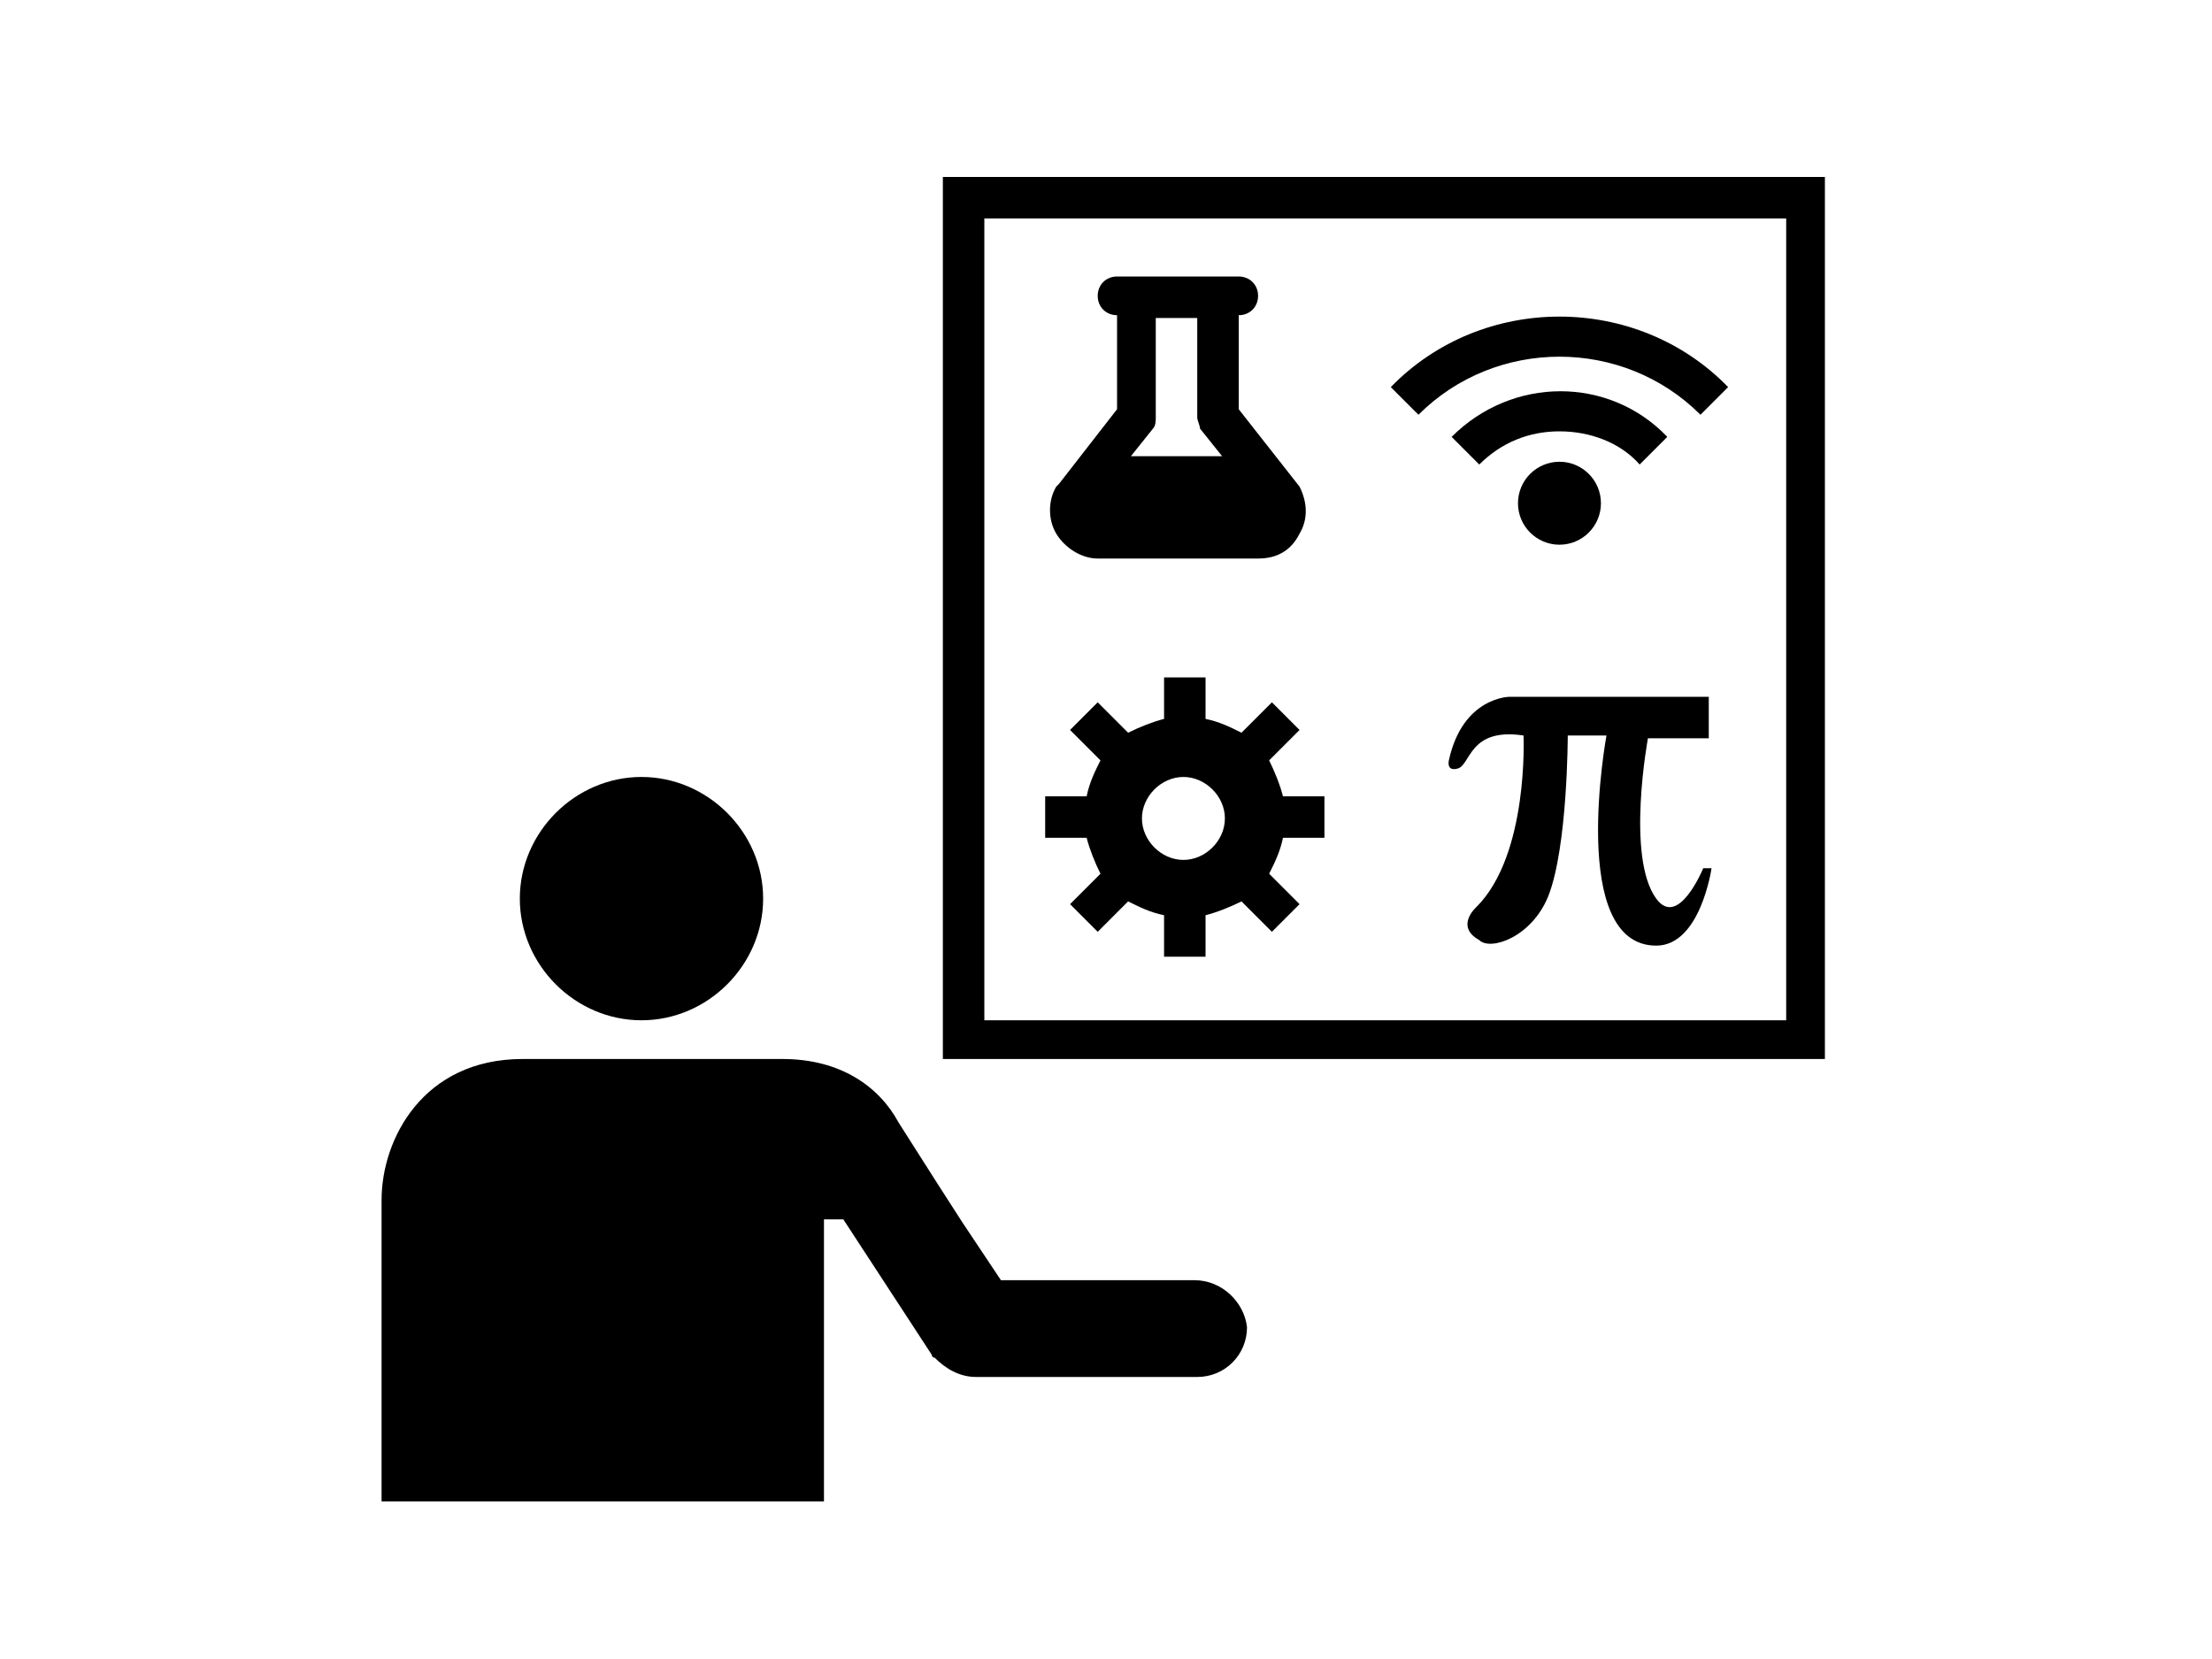 <?xml version="1.0" encoding="utf-8"?>
<!-- Generator: Adobe Illustrator 24.0.1, SVG Export Plug-In . SVG Version: 6.00 Build 0)  -->
<svg version="1.1" xmlns="http://www.w3.org/2000/svg" xmlns:xlink="http://www.w3.org/1999/xlink" x="0px" y="0px"
	 viewBox="0 0 80 60" style="enable-background:new 0 0 80 60;" xml:space="preserve">
<style type="text/css">
	.st0{display:none;}
	.st1{display:inline;stroke:#000000;stroke-width:4;stroke-miterlimit:10;}
	.st2{display:inline;stroke:#000000;stroke-miterlimit:10;}
</style>
<g id="Calque_2">
</g>
<g id="Calque_1">
	<g>
		<g class="st0">
			<path class="st1" d="M14.3-3.8c-5.1,0-9.1,4.1-9.1,9.1v51.4c0,5.1,4.1,9.1,9.1,9.1h51.4c5.1,0,9.1-4.1,9.1-9.1V5.4
				c0-5-4.1-9.1-9.1-9.1H14.3z"/>
			<rect x="13.8" y="5" class="st2" width="52.2" height="52.2"/>
		</g>
		<g>
			<path d="M27.6,32.5c0,2.4-2,4.4-4.4,4.4s-4.4-2-4.4-4.4s2-4.4,4.4-4.4S27.6,30.1,27.6,32.5"/>
			<path d="M43.2,46.3h-7l-1.4-2.1l-0.9-1.4l-1.4-2.2c-0.7-1.3-2.1-2.3-4.2-2.3h-9.4c-3.6,0-5.1,2.9-5.1,5.1v10.9h16V44.1h0.7
				l3.2,4.9c0,0,0,0.1,0.1,0.1l0,0l0,0c0.4,0.4,0.9,0.7,1.5,0.7h8c1,0,1.8-0.8,1.8-1.8C45,47.1,44.2,46.3,43.2,46.3z"/>
			<path d="M66,38.3H34.1V6.4H66V38.3z M35.6,36.9h29v-29h-29V36.9z"/>
			<path d="M47,17.6C47,17.6,47,17.6,47,17.6l-2.2-2.8v-3.4c0.4,0,0.7-0.3,0.7-0.7c0-0.4-0.3-0.7-0.7-0.7h-4.4
				c-0.4,0-0.7,0.3-0.7,0.7c0,0.4,0.3,0.7,0.7,0.7v3.4l-2.1,2.7l-0.1,0.1c-0.3,0.5-0.3,1.2,0,1.7c0.3,0.5,0.9,0.9,1.5,0.9h5.8
				c0.7,0,1.2-0.3,1.5-0.9C47.3,18.8,47.3,18.2,47,17.6z M43.3,11.5v3.6c0,0.1,0.1,0.3,0.1,0.4l0.8,1h-3.3l0.8-1
				c0.1-0.1,0.1-0.3,0.1-0.4v-3.6H43.3z"/>
			<path d="M47.9,30.3v-1.5h-1.5c-0.1-0.4-0.3-0.9-0.5-1.3l1.1-1.1l-1-1l-1.1,1.1c-0.4-0.2-0.8-0.4-1.3-0.5v-1.5h-1.5v1.5
				c-0.4,0.1-0.9,0.3-1.3,0.5l-1.1-1.1l-1,1l1.1,1.1c-0.2,0.4-0.4,0.8-0.5,1.3h-1.5v1.5h1.5c0.1,0.4,0.3,0.9,0.5,1.3l-1.1,1.1l1,1
				l1.1-1.1c0.4,0.2,0.8,0.4,1.3,0.5v1.5h1.5v-1.5c0.4-0.1,0.9-0.3,1.3-0.5l1.1,1.1l1-1l-1.1-1.1c0.2-0.4,0.4-0.8,0.5-1.3H47.9z
				 M42.8,31.1c-0.8,0-1.5-0.7-1.5-1.5s0.7-1.5,1.5-1.5s1.5,0.7,1.5,1.5S43.6,31.1,42.8,31.1z"/>
			<path d="M61.8,26.7v-1.5h-7.2c0,0-1.7,0-2.2,2.3c0,0-0.1,0.4,0.3,0.3c0.5-0.1,0.4-1.5,2.4-1.2c0,0,0.2,4.3-1.7,6.2
				c0,0-0.8,0.7,0.1,1.2c0.4,0.4,1.9-0.1,2.5-1.6c0.7-1.8,0.7-5.8,0.7-5.8h1.4c0,0-1.4,7.6,1.8,7.6c1.6,0,2-2.8,2-2.8h-0.3
				c0,0-0.9,2.2-1.7,1.1c-1.1-1.5-0.3-5.8-0.3-5.8H61.8L61.8,26.7z"/>
			<g>
				<path d="M50.3,14l1,1c2.8-2.8,7.4-2.8,10.2,0l1-1C59.2,10.6,53.6,10.6,50.3,14z"/>
				<path d="M52.5,15.8l1,1c0.8-0.8,1.8-1.2,2.9-1.2c1.1,0,2.2,0.4,2.9,1.2l1-1C58.2,13.6,54.7,13.6,52.5,15.8z"/>
				<circle cx="56.4" cy="18.2" r="1.5"/>
			</g>
		</g>
	</g>
</g>
</svg>
